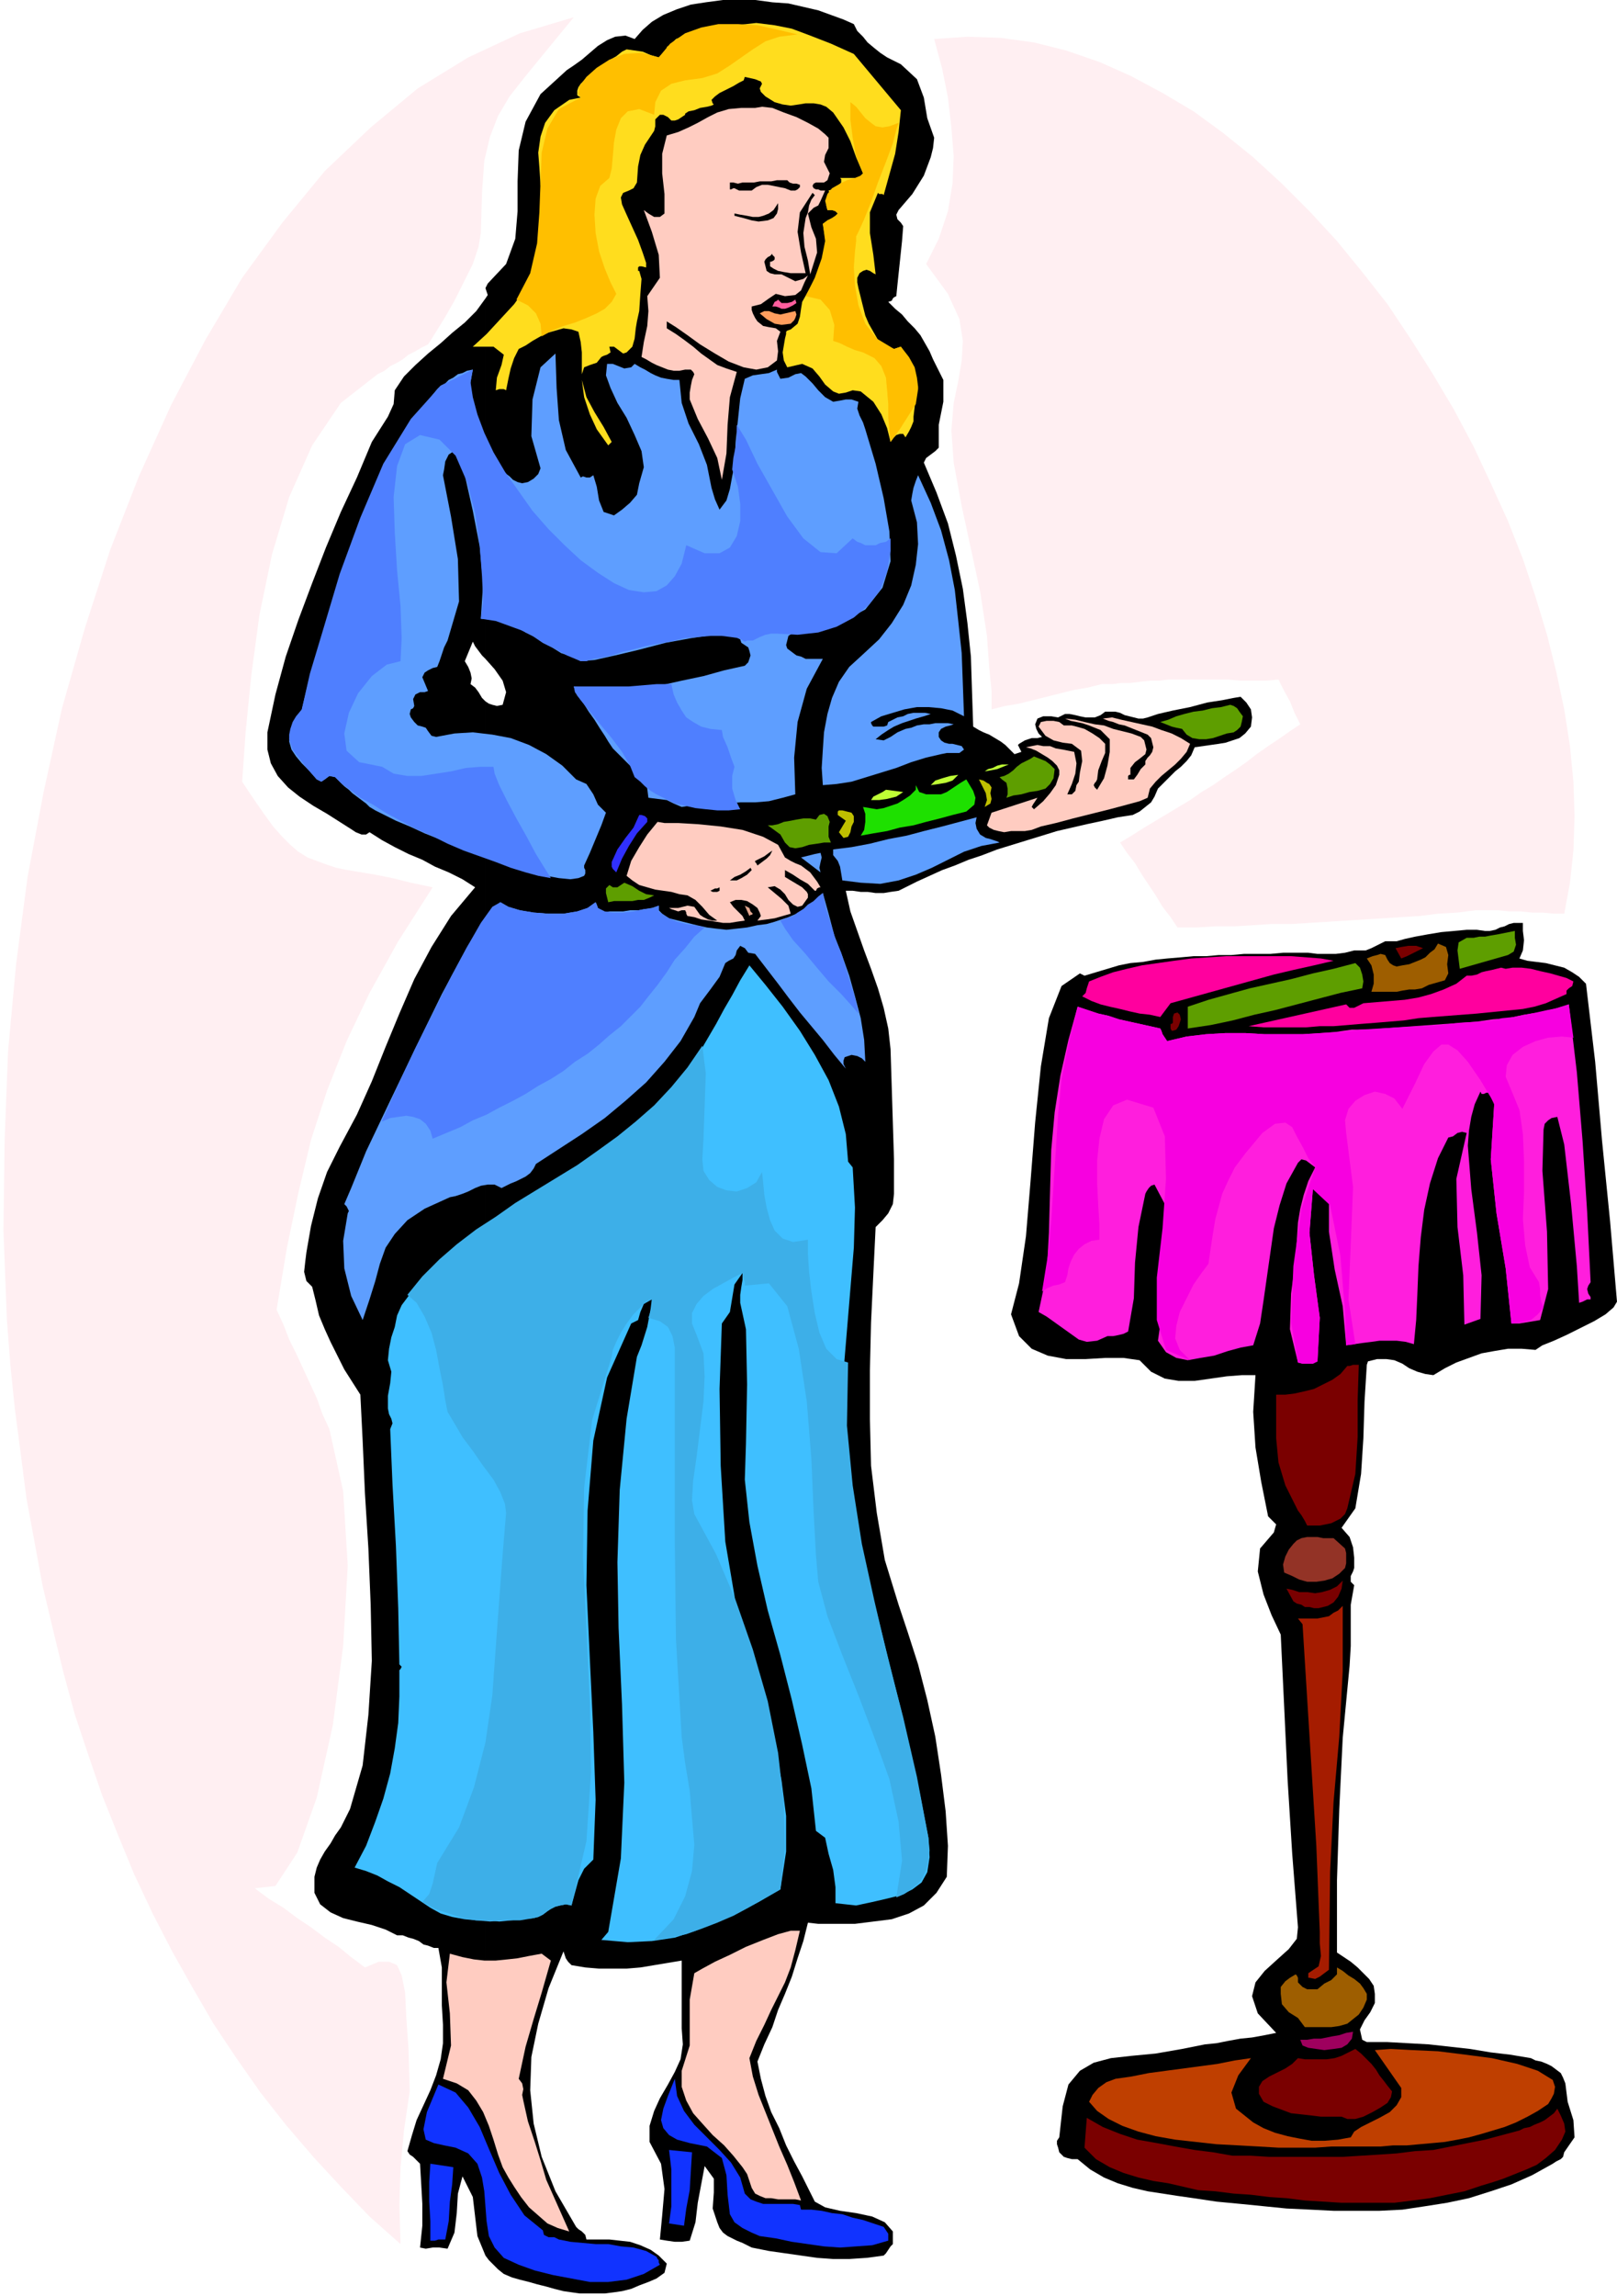 <svg xmlns="http://www.w3.org/2000/svg" fill-rule="evenodd" height="192" preserveAspectRatio="none" stroke-linecap="round" viewBox="0 0 1409 2000" width="1.409in"><style>.pen1{stroke:none}.brush2{fill:#000}.brush3{fill:#ffdd1e}.brush5{fill:#ffccc1}.brush8{fill:#5e9eff}.brush9{fill:#4f7fff}.brush10{fill:#5e9e00}.brush11{fill:#bfff35}.brush13{fill:#bfbf00}.brush16{fill:#9e5e00}.brush17{fill:#7a0000}.brush18{fill:#ff009e}.brush25{fill:#13f}</style><path class="pen1 brush2" d="m785 56 14 13 6 16 3 18 6 17-1 9-2 8-3 8-3 8-5 8-5 8-6 7-6 7-2 4 1 4 3 3 2 3-1 13-2 19-2 19-1 10-2 1-1 1-1 2-3 1 6 6 6 5 5 6 6 6 5 6 4 7 4 7 3 7 9 18v19l-4 20v20l-3 3-4 3-4 3-2 4 11 26 10 27 7 28 6 29 4 30 3 29 1 31 1 30 5 3 4 2 5 2 5 3 5 3 4 3 4 4 4 4 6-2-1-2-1-2-1-2 1-1 5-3 6-2h5l4-1-3-3-2-4-1-4 2-5 5-2h7l6 1 6-3h4l5 1 4 1 5 1h8l5-2 4-3h9l4 1 4 2 4 1 4 1 4 1h4l4-1 9-3 13-3 15-3 15-4 13-2 10-2 6-1 5 5 4 6 1 7-1 8-5 6-5 4-6 2-6 2-6 1-7 1-7 1-7 1-3 7-4 5-5 5-5 4-5 5-5 5-5 5-3 7-3 5-5 4-5 4-6 3-13 2-13 3-14 3-13 3-13 3-13 4-13 4-13 4-13 4-13 5-12 4-12 5-11 4-11 5-11 5-10 5-6 3-7 1-6 1h-7l-7-1h-6l-7-1h-6l4 18 6 17 6 17 6 16 6 17 5 17 4 18 2 18 1 32 1 32 1 32v30l-1 9-4 8-5 6-6 6-2 41-2 42-1 42v42l1 41 5 41 7 41 12 39 8 24 9 28 8 31 7 32 5 33 4 32 2 30-1 27-9 14-11 11-13 7-15 5-16 2-16 2h-32l-9-1-4 16-5 15-5 16-6 15-6 14-5 15-7 15-6 15 3 15 4 15 5 14 7 14 6 15 7 14 7 13 7 14 4 8 9 5 13 3 14 2 14 3 11 5 7 8v11l-2 2-2 3-2 3-2 2-15 2-15 1h-14l-14-1-14-2-14-2-14-2-15-3-4-2-4-2-5-2-4-2-4-2-4-3-3-4-2-5-4-12 1-14v-12l-8-11-3 16-3 16-2 17-5 16-7 1h-6l-7-1-6-1 2-21 2-23-3-22-10-19v-14l4-13 5-11 7-12 6-11 5-11 2-13-1-14v-59l-12 2-12 2-12 2-12 1h-24l-12-1-12-2-3-3-2-3-1-3-1-3-13 32-9 31-6 29-1 29 3 29 7 29 12 30 18 31 2 2 3 2 3 3 1 4h20l9 1 9 1 9 3 9 4 7 5 7 7-2 8-7 5-7 3-8 3-7 3-8 2-7 1-8 1h-22l-7-1-7-1-8-2-7-2-8-2-7-2-8-2-7-2-7-3-5-4-4-4-4-4-3-4V611l3 2 3 1 4 1 5-1 3-11-3-10-7-10-8-9V260l2-3-1-3-1-3 2-4 16-17 8-22 2-24v-26l1-27 6-25 13-24 23-21 6-4 7-5 7-6 7-6 8-5 7-3 9-1 8 3 7-8 8-7 10-6 12-5 12-4 13-2 15-2h28l15 2 14 1 13 3 13 3 11 4 11 4 9 4 3 6 5 5 4 5 6 5 5 4 6 4 6 3 6 3zM423 1965l-7-17-2-17-2-17-9-18-4 15-1 17-2 17-6 14-7-1h-6l-6 1-5-1 2-19v-19l-1-18-1-17-3-3-3-3-3-2-2-3 4-14 4-13 6-13 6-13 5-13 4-14 2-14v-16l-1-17v-33l-3-17h-4l-5-2-4-1-4-3-5-2-4-1-5-2h-5l-10-5-12-4-13-3-12-3-11-5-9-7-5-10v-14l2-8 3-7 4-7 5-7 4-7 5-7 4-8 4-8 11-38 5-44 3-47-1-49-2-49-3-48-2-46-2-40-7-11-7-11-6-12-6-12-5-11-5-12-3-13-3-12-5-5-2-8 1-9 1-8 4-23 6-24 8-23 11-22 15-28 13-29 12-30 12-29 13-30 15-28 17-27 21-25-11-7-12-6-12-5-11-6-12-5-12-6-11-6-11-7-3 2h-4l-5-2-3-2-11-7-11-7-12-7-12-8-10-8-9-10-6-11-3-12v-15l7-33 9-33 11-32 12-32 12-31 13-31 14-30 13-31 7-11 7-11 5-11 1-12 8-12 10-10 11-10 11-9 10-9 11-9 10-10 8-11v314l-3-3-3-4-3-4-2-4-7 17 3 5 2 5 1 5-1 5 4 3 3 4 3 5 3 3v1354z"/><path class="pen1 brush3" d="m744 47 41 49-2 19-3 19-5 18-5 18-1-1h-3l-1-1-7 17v18l3 19 2 17-2-1-3-2-3-1-3 1-3 2-2 4v4l1 5 2 8 2 8 2 8 3 7 4 7 4 7 6 5 8 3 6-2 8 13 4 15 1 16-2 17v4l-2 5-2 4-3 5-2-3h-3l-3 1-2 2-3 4-3-12-5-12-7-11-11-9-7-1-6 2-6 1-5-2-7-6-5-7-6-7-9-4-13 3-3-6-1-7 1-6 1-6 1-4v-2l1-1 3-1 6-5 2-6 1-7 1-6 9-16 8-17 4-17-3-18 4-3 4-2 3-2 2-2-2-2-3-1h-4l-1-4 2-4 2-4-2-5 3-1 4-1 2-3 2-2v-3l-1-1h16l4-4-6-14-5-14-6-12-9-13-6-5-5-2-6-1h-7l-6 1-7 1-7-1-7-2-8-5-4-4-1-3 1-2 1-2-1-2-5-2-9-2-1 3-4 2-5 3-6 3-6 3-4 3-3 3 1 3 1 1-2 1-4 1-6 1-5 2-5 1-3 2v1l-3 2-3 2-3 1h-3l-3-3-4-2h-3l-2 2-2 2v6l-1 4-8 12-4 9-2 10-1 14-3 5-4 2-5 2-2 4 1 6 4 9 5 11 5 11 4 11 3 9v4l-4-1h-2l-1 1v3h1l2 7-1 13-1 15-2 9-1 6-1 9-2 7-5 5-3 1-4-3-4-3h-4l1 5-3 2-3 1-2 1-4 5-6 2-5 2-2 6v-19l-1-9-2-9-6-2-7-1-7 2-7 2-6 3-7 4-6 4-6 3-4 8-3 9-2 9-2 10-2-1h-4l-3 1 1-11 4-11 2-9-9-7h-18l12-11 12-13 12-13 10-14 8-14 5-16 3-16v-17l-1-13-2-14-1-15-1-13 2-14 4-12 8-11 13-9 10-2-3-2v-4l1-3 2-3 4-4 6-5 7-6 7-5 7-4 5-4 4-2 7 1 7 1 7 3 7 2 2-2 3-1 2-2v-4l4-3 4-4 5-2 4 2 23-8 20-4 18-2 16 2 15 3 16 6 18 7 20 9z"/><path class="pen1" d="m783 107-2 6-3 12-6 16-7 18-6 17-6 15-5 11-2 4v4l-1 9-1 14 1 16 3 17 6 16 10 13 15 9 6-2 7 9 5 9 2 9 1 8v2l-2 13-7 11-7 11-8 11-1-10-1-11v-12l-1-12-1-11-4-10-6-7-10-5-7-2-7-3-6-3-6-2 1-14-4-13-8-9-13-3 8-16 6-17 3-15-2-15 4-3 4-2 3-2 2-2-2-2-3-1h-4l-2-8 2-6 4-5 7-4 6-3 7-2 5-2 2-2-6-15-3-16-2-16V89l5 4 4 5 4 5 5 4 4 3 6 1 6-1 8-3zm-213-7-13-5-10 2-6 6-4 10-2 11-1 12-1 11-2 8-8 7-4 11-1 14 1 16 3 16 5 15 5 12 5 10-4 7-6 6-7 4-9 4-10 4-10 3-10 4-9 5-1-11-4-9-7-7-10-5 12-23 6-26 2-27 1-27 1-25 5-21 10-17 19-10-2-3 1-7 6-8 9-8 11-7 13-5 15-1 15 4 10-12 13-9 14-5 15-3h17l17 1 18 4 17 4-16 2-12 4-11 7-10 7-10 7-11 7-13 4-15 2-12 3-9 6-5 10-1 11z" style="fill:#ffbf00"/><path class="pen1 brush5" d="M722 120v9l-3 6-1 6 5 10-1 3-1 3-3 2h-7l-2 1-1 2 1 2 2 1h2l2 1h4l-4 9-2 4-4 2-5 5 3 12 4 10 1 12-6 19-2-12-3-12-1-12 2-13 2-5 1-6 2-5 3-4-2-2-11 17-2 17 3 18 4 18h-13l-6-1-5-1-4-2-3-2v-4h1l2-1 1-1v-2l-1-1-1-1v-1l-2 2-2 1-2 2-1 2 1 4 1 4 3 2 4 1h6l6 3 6 3 7-2 4-3-3 6-3 7-5 4-9 1-8-2-6 4-7 5-8 2v3l1 3 2 4 2 3 5 4 5 1 6 1 4 3-3 8 1 9-1 8-8 6-10 2-11-2-13-5-12-7-13-8-11-8-10-7-8-5v6l8 5 7 5 8 6 7 6 7 5 7 5 8 3 9 3-6 22-2 24-1 25-4 23-4-19-8-17-9-17-7-17v-6l1-6 1-5 2-5-1-2-2-2h-5l-5 1h-5l-5-1-5-2-5-2-4-2-5-3-4-2 2-13 3-14 1-13-1-13 11-16-1-20-6-20-7-19 4 3 5 3h5l4-3v-17l-2-18v-17l4-16 10-3 9-4 8-4 9-5 8-4 10-3 11-1h12l6-1 9 1 10 4 11 4 10 5 9 5 6 5 3 3z"/><path class="pen1 brush2" d="M697 161v2l-1 1-1 1-2 1h-4l-5-2-5-1-5-1-5-1h-5l-5 2-4 3h-11l-4-2h-1l-2 1h-1v-6h3l4 1 4-1h10l5-1h10l5-1h9l2 2 3 1h3l3 1zm-19 16v5l-1 4-3 4-5 2-8 1-6-1-7-2-8-2v-2l5 1 6 1 5 1h5l4-1 5-2 4-3 4-6z"/><path class="pen1" style="fill:#ff5e9e" d="m693 261 1 3-3 2-4 2-3 1h-3l-2-1-3-1h-3l1-2 1-2 2-1 1-1 3 3h5l4-1 3-2z"/><path class="pen1" style="fill:#ff9e5e" d="m689 282-8 1-6-1-7-4-6-5 4-2h4l5 2 5 1 13-3 1 3-1 3-1 2-3 3z"/><path class="pen1 brush8" d="m506 416 2-1 3 1h3l3-2 3 10 2 12 4 10 9 3 7-5 7-6 6-7 2-10 4-14-2-14-6-14-7-15-8-13-6-13-4-11 1-10h5l5 2 5 2 6-1 3-3 5 3 4 2 5 3 4 2 5 2 5 1 6 1h5l2 20 6 18 9 18 7 18 2 10 2 10 3 10 4 9 6-8 3-10 2-11 2-10 1-20 2-19 2-19 4-17 7-3 7-1 7-1 7-3v2l1 2 1 2 1 2 7-1 6-3 5-1 4 3 6 6 5 6 6 6 7 4 6-1 5-1h5l6 2-1 6 2 6 3 6 2 6 9 30 7 30 5 29 1 26-7 23-15 19-26 14-38 7-3 2-1 4-1 4 1 3 4 3 4 3 4 1 4 2h15l-14 26-8 29-3 31 1 32-11 3-12 3-12 1h-13l-13 1h-13l-12 1-13 2-7-3-6-3-8-1-8-1-1-8-3-7-5-6-5-5-6-6-5-5-6-6-4-6-3-5-4-6-5-8-5-7-5-8-5-6-2-5-1-3 19 3h19l19-1 19-3 18-4 19-4 18-5 18-4 3-3 1-3 1-3-1-4-1-3-3-2-3-2-1-3-8-4h-15l-20 3-22 4-23 6-21 5-18 4-12 1-8-4-9-3-8-5-8-4-7-5-8-4-7-5-8-5-24-2 2-31-3-32-6-31-7-31-1-6v-6l-1-6-6-4-6 4-3 6-1 7-1 5 7 36 6 37 1 37-10 34-3 6-2 6-2 6-2 5-4 1-4 2-3 2-2 4 5 12-3 1h-4l-4 2-2 4 1 6-1 2-2 1-1 4 1 3 3 4 3 3 4 1 3 1 2 3 3 4 4 1 16-3 16-1 17 2 16 3 16 6 15 8 14 10 12 12 9 4 6 9 4 9 7 7-4 11-5 12-5 12-5 11v2l1 2v3l-1 2-5 2-7 1-10-1-11-2-14-4-14-4-16-5-16-6-16-6-15-6-15-6-13-6-12-5-10-5-8-4-5-3-3-3-4-3-4-3-4-3-3-3-4-3-4-4-4-4-5-1-4 3-3 2-4-2-6-7-7-7-5-6-4-6-2-7 1-8 3-9 7-11 8-33 11-36 12-39 13-39 16-38 17-36 20-32 21-26 3-3 4-2 3-3 4-2 4-3 4-1 4-2 5-1-4 22 1 22 8 22 13 17 4 1 3 3 3 3 4 3 3 3 4 2 4 1 5-1 5-3 4-4 2-5-2-7-6-21 1-32 7-28 13-12 1 30 2 28 6 26 13 24z"/><path class="pen1 brush9" d="m638 409 1-10 2-10 1-9v-10l8 13 10 21 13 23 13 23 14 19 15 12 14 1 14-13 4 3 3 1 4 2h9l4-2 5-1 4-3v11l-3 18-6 16-10 13-13 11-15 8-16 5-18 2-18-1h-5l-5 1-5 2-4 2-2 1h-5l-2 1-5-3-7-1-8-1h-10l-11 1-12 1-12 3-12 2v-46l9-5 7-8 6-11 4-16 16 7h13l9-5 6-10 3-13v-15l-2-15-5-15zm-66 283v-96h13l2 9 3 7 4 7 4 6 6 4 7 4 8 2 10 1 1 6 4 9 3 9 3 8-2 8v11l3 10 4 8-10 1h-10l-10-1-9-1-9-2-9-2-8-4-8-4zm0-131-10 2-11 3-9 2-9 3-9 2-7 1-6 2h-5l-12-5-11-6-10-5-9-6-10-5-11-4-11-4-13-2 2-15-1-22-2-27-4-28-7-27-10-23-14-14-17-4-13 8-7 19-3 27 1 31 2 33 3 31 1 28-1 20-12 3-13 10-12 15-8 17-4 18 2 15 11 10 20 4 10 6 12 2h12l13-2 13-2 13-3 13-1h11l1 6 4 10 7 14 8 15 9 16 8 15 8 13 5 8-11-2-11-3-13-4-13-5-14-5-14-5-14-6-14-7-14-6-13-7-13-7-11-7-11-6-9-7-7-5-6-6-5-1-4 3-3 2-4-2-8-9-7-9-6-8-3-9v-4l1-5 2-6 3-5 5-6 7-31 12-40 14-47 18-49 20-47 24-39 26-29 28-14-2 11 2 13 4 15 6 16 8 17 10 17 12 17 12 17 14 16 14 14 14 13 15 11 14 9 13 6 13 2 11-1v46zm0 35-12 1-12 1h-48l1 5 5 7 8 10 9 11 10 12 9 12 7 12 4 10 5 4 4 4 5 4 5 3v-96z"/><path class="pen1 brush3" d="m530 388-10-14-6-13-5-15-2-15 4 15 7 13 8 13 7 13-3 3z"/><path class="pen1 brush8" d="M759 629v1l1 2 1 1h9l3-1 1-3 4-2 4-2 5-1 4-2 5-1h10l5 1-6 2-7 2-6 2-6 2-7 3-5 3-6 4-5 4 7 1 6-3 6-4 7-3 5-1 5-2 6-1h5l5-1h11l5 1-3 1-4 1-4 2-2 3v4l2 3 3 2 4 1h3l4 1 4 1 2 3-4 3h-11l-5 1-13 3-13 4-13 5-13 4-13 4-13 4-13 2-12 1-1-15 1-16 1-15 3-16 4-14 6-14 9-13 12-11 14-13 11-14 10-16 7-17 4-18 2-18-1-19-5-19 1-6 1-5 2-6 2-5 11 24 9 24 7 26 5 26 3 27 3 28 1 27 1 28-10-5-10-2-11-1h-10l-11 2-10 3-10 3-9 5z"/><path class="pen1 brush10" d="m1083 624-1 5-1 4-3 3-3 2-6 1-6 2-6 2-6 1h-6l-6-1-5-3-4-5-5-1-4-1-5-2-5-2 7-2 7-3 7-2 8-2 8-1 8-2 8-1 8-2 3 1 3 2 2 3 3 4z"/><path class="pen1 brush5" d="m1000 695-7 3-11 3-15 4-16 4-16 4-15 4-13 3-8 3-6 1h-12l-6 1-5-1-4-1-4-2-2-2 4-11 40-13-2 3-2 3-1 2 2 2 8-7 6-7 5-7 3-9v-4l-2-4-4-4-4-3-5-3-5-3-5-2-4-1 5-1 5-1 5 1h6l5 2 6 1 5 1 5 1 2 10-1 9-3 9-4 9h4l3-3 1-5 2-3 1-8 2-10-1-9-8-6-8-1-8-2-7-4-6-8 2-4 5-1h6l5 1 4 3h7l4 1 7 2 7 4 6 4 5 5v8l-3 7-3 8-1 8-1 2-1 1-1 2 1 2 1 1 1 1 6-10 3-11 2-12v-11l-4-4-4-4-5-2-5-2-6-2-5-1-5-1-5-2 9 1 8 2 9 2 8 1 8 3 8 2 8 2 8 3 3 3 1 4 1 4-1 4-5 4-4 3-4 5v6h-1l-1 1v3h5l3-4 3-5 4-4v-3l2-3 2-2 2-3 1-4-1-4-1-4-3-3-5-2-5-2-5-2-5-2-5-1-5-2-4-1-5-2 8-1 8 2 9 2 9 2 9 2 8 3 9 3 8 4 8 5-3 7-5 6-5 5-6 5-6 5-5 5-5 6-2 8z"/><path class="pen1 brush10" d="m919 670-1 8-3 5-4 4-7 2-7 1-7 2-7 1-6 2 1-3v-5l-1-5-4-3-2-2 4-1 4-2 4-3 3-3 4-3 4-2 4-2 3-2 5 2 5 2 4 3 4 4z"/><path class="pen1 brush11" d="m879 666-5 2-5 2-5 1-6 1 3-2 4-1 4-2 4-1h6zm-44 9-5 5-6 2-6 1-7 1 4-4 6-2 7-2 7-1z"/><path class="pen1" style="fill:#1ee000" d="m849 701-7 6-12 3-11 3-12 3-11 3-12 2-11 3-12 2-11 2 3-5 1-7v-7l-2-6 6 1 6 1 6-1 6-2 6-2 5-3 6-4 5-5v-4l3 6 6 2h13l5-2 6-4 6-4 5-3 3 5 3 5 2 6-1 6z"/><path class="pen1 brush13" d="m864 686-1 5 1 5-1 4-5 3 2-6-1-6-3-6-3-6 4 1 3 2 2 1 2 3z"/><path class="pen1 brush11" d="m787 690-6 4-8 2-7 1h-7l2-3 4-2 4-2 3-2 15 2z"/><path class="pen1 brush13" d="m744 716-2 4-1 5-2 4-4 1-4-5 3-5 3-5-7-5v-3l1-1h3l4 1 4 1 2 3v5z"/><path class="pen1" style="fill:#3030ff" d="m564 716-9 10-7 11-6 11-5 12-1-1-2-2-1-2v-4l5-11 7-10 7-9 5-11h2l3 1 2 2v3z"/><path class="pen1 brush10" d="m723 716-1 4v9l2 5h-6l-6 1-7 1-6 2-6 1-5-1-4-4-4-7-11-8h4l5-1 5-2 6-1 5-1 6-1h6l5 1 3-4 4-1 3 2 2 5z"/><path class="pen1 brush8" d="m859 730 4 1 3 1 3 1 2 1-16 3-15 5-14 7-14 7-14 6-15 5-16 3-17-1-16-2-1-6-1-6-2-5-4-5v-5l16-2 16-3 16-4 16-3 15-4 16-4 15-4 15-4-1 5 1 5 3 5 5 3z"/><path class="pen1 brush5" d="m710 776-6-6-7-4-6-4-7-4v6l5 3 5 3 5 3 2 2 2 2 1 2v3l-5 7-4 1-4-2-4-4-3-5-4-4-5-3-6 1 6 5 6 5 6 6 2 7-7 2-7 2-7 1-8 1 3-4-1-3-2-4-4-3-5-3-5-1h-5l-5 2 3 4 4 4 4 4 2 4-7 1-6 1h-6l-6-1-6-1-7-1-6-2-6-1-1-2v-1l-1-2h-3l-3 1-3-1-3-1-2-1h8l8-2 6 1 5 7 3 2 4 2 4 1h4l-7-5-6-7-6-6-7-4-7-1-7-2-7-1-7-1-7-2-7-2-6-4-5-4 4-13 7-12 7-11 9-11 6 1h12l17 1 20 2 19 3 18 6 13 7 6 11 5 3 4 2 5 2 4 3 4 3 3 4 3 4 3 5h-1l-2 1-1 2h-1z"/><path class="pen1 brush2" d="m673 741-2 4-3 3-4 3-4 3-1-2-1-1v-1l4-2 4-2 4-3 3-2z"/><path class="pen1 brush8" d="m715 743 1 4-1 4-1 5 1 4-17-13 4-1 4-1 4-1 5-1z"/><path class="pen1 brush2" d="m655 758-4 4-5 3-4 2h-6l4-3 5-2 5-3 4-3 1 2z"/><path class="pen1 brush10" d="m570 780-4 2-5 2h-5l-5 1h-16l-5 1-1-4-1-4v-4l3-3 3 2h4l3-2 3-2 7 3 6 4 6 3 7 1z"/><path class="pen1 brush2" d="m627 776-2 1h-4l-2-1 2-1 2-1h2l2-1v3z"/><path class="pen1 brush8" d="m739 920-3 1-1 3v3l2 4-10-12-10-13-10-12-10-12-10-13-9-12-10-13-10-13-6-1-3-4-4-2-3 4-1 4-2 3-4 2-3 2-5 12-8 11-9 12-5 12-12 21-14 18-16 18-18 16-18 15-20 14-20 13-20 13-2 4-3 4-4 3-4 2-4 2-5 2-4 2-4 2-6-3h-6l-6 1-5 2-6 3-5 2-6 2-5 1-22 10-15 10-11 12-8 12-5 14-4 15-5 16-6 18-10-21-6-24-1-24 4-24 1-2-1-2-1-2-2-2 6-14 13-32 20-42 23-48 23-47 22-41 18-29 11-10 7 4 10 3 12 2 13 1h13l12-2 9-3 7-5 1 2 1 3 2 2 3 2 5-1h12l6-1h7l6-1 6-1 6-2v4l3 3 3 2 3 2 8 2 8 2 8 2 9 2 8 1 9 1 9-1 9-1 9-2 8-1 7-2 6-2 6-2 7-3 6-4 8-6 9-8 5 18 5 19 7 18 6 17 5 18 5 19 3 19 1 19-3-3-4-2-5-1-3 1z"/><path class="pen1 brush9" d="m680 802 5-2 6-2 4-3 5-3 4-4 5-3 4-4 4-3 3 14 4 13 4 13 5 12 4 13 4 13 4 13 3 14-6-7-9-10-11-11-11-13-10-12-10-11-7-10-4-7zM333 976l14-31 15-32 16-32 15-30 14-26 12-21 10-14 7-4 7 4 10 3 12 2 13 1h13l12-2 9-3 7-5 2 5 6 3 7 1h9l9-1 9-2 8-1 5-2v5l4 3 5 3 7 3 8 2 7 1 5 1 4 1-9 8-8 10-9 10-7 11-8 11-8 10-7 9-8 8-9 9-10 8-9 8-10 8-11 7-10 8-11 7-11 6-11 7-11 6-12 6-11 6-12 5-11 6-12 5-12 5-2-7-4-6-5-4-6-2-6-1-7 1-7 1-7 3v-1z"/><path class="pen1" style="fill:#e2a58e" d="m656 796-1 1h-1l-1 1-4-9 2 1 2 1 1 3 2 2z"/><path class="pen1 brush2" d="m1409 1134-3 5-7 6-10 6-12 6-12 6-11 5-10 4-6 4-12-1h-12l-12 2-11 2-11 4-11 4-10 5-10 6-7-1-7-2-7-3-6-4-7-3-7-1h-8l-8 2-1 3-2 32-1 32-2 31-5 30-12 17 7 8 3 9 1 9v9l-1 3-2 4v5l3 3-3 17v36l-1 17-6 63-3 62-2 62v63l6 4 6 4 6 5 5 5 5 5 4 6 1 7v8l-4 8-5 7-4 8 2 9 4 2h18l18 1 18 1 18 2 18 2 18 3 17 2 18 3 4 2 5 1 5 2 4 2 4 3 4 3 2 4 2 5 2 16 5 16 1 15-9 13-1 4-2 2-4 2-3 2-18 10-18 8-18 6-19 6-19 4-19 3-20 3-20 1h-40l-20-1-21-1-20-2-20-2-21-2-20-3-14-2-13-2-13-2-13-3-13-4-12-5-12-7-11-9h-5l-4-1-3-1-4-4-1-4-1-3v-3l2-3 3-27 5-19 10-12 12-7 15-4 18-2 21-2 23-4 10-2 10-2 10-1 10-2 11-2 10-1 11-2 10-2-16-17-5-15 3-12 8-10 11-10 10-9 7-9 1-10-5-64-4-64-3-64-3-63-8-17-7-18-5-20 2-20 6-7 6-7 2-7-7-7-6-30-5-30-2-31 2-32h-12l-13 1-14 2-14 2h-14l-12-2-12-6-10-10-14-2h-16l-17 1h-17l-16-3-14-6-11-11-7-19 7-27 6-41 4-48 4-51 5-49 7-42 11-28 16-11 4 2 10-3 10-3 10-3 10-2 11-1 11-2 10-1 12-1 11-1h11l11-1h11l11-1h23l11-1h22l8 1h16l8-1 8-2h10l5-2 4-2 4-2 4-2h10l7-2 9-2 11-2 12-2 11-1 11-1h9l7 1h4l5-1 4-2 4-1 4-2 4-1h8v7l1 8-1 9-3 7 7 2 8 1 8 1 8 2 8 2 7 4 6 4 6 6 8 68 6 69 7 70 6 70z"/><path class="pen1 brush10" d="M1320 811v6l1 6-2 6-5 3-42 12-1-8-1-8 1-7 7-4h6l5-1h5l5-1 6-1 5-1 5-1 5-1z"/><path class="pen1 brush16" d="m1239 861-6 1h-5l-6 1-5 1h-22l2-7v-8l-2-8-4-6 5-2 4-1 3-1 4 1 2 4 2 3 3 2 3 1 5-1 6-1 5-2 5-2 4-2 4-4 4-3 3-5 7 3 2 7-1 8 1 8-3 6-7 2-7 2-6 3z"/><path class="pen1 brush17" d="m1240 826-4 2-4 2-6 3-5 2-5-9 5-1 6-1h7l6 2z"/><path class="pen1 brush18" d="m1020 874-9 12-9-2-9-1-9-2-8-2-9-2-8-2-8-3-8-4 3-3 1-4 1-3 1-3 10-4 11-4 12-3 13-3 14-2 14-2 15-2 15-1 15-1h57l13 1 13 1 11 2-17 4-18 4-17 4-18 5-18 5-18 5-18 5-18 5z"/><path class="pen1 brush10" d="m1187 861-19 4-19 5-19 5-19 5-18 4-19 5-19 4-20 3v-19l18-6 18-5 18-5 18-4 18-4 19-5 18-4 19-5 4 4 2 6 1 6-1 6z"/><path class="pen1 brush18" d="m1371 855-1 4-3 2-2 2v3l-9 4-9 4-10 3-10 2-10 1-10 1-10 1-10 1-13 1-13 1-13 1-12 1-13 2-12 1-12 1-13 1-12 1-12 1h-12l-12 1h-37l-13-1 85-19 3 3h4l4-2 4-2 12-1 12-1 12-1 12-2 11-3 11-4 11-5 9-7h4l5-1 4-2 4-1 5-1 4-1 4-1 4 1 6-1h8l8 1 8 2 9 2 7 2 7 2 6 3z"/><path class="pen1" style="fill:#3fbfff" d="m739 1012 4 5 2 35-1 35-3 36-3 36-3 36-1 35 1 34 4 33 7 36 9 37 10 39 10 40 10 40 9 39 8 37 7 36 1 17-2 13-5 9-8 6-10 5-12 3-13 3-14 3-18-2v-14l-2-15-4-14-3-14-8-6-4-37-8-38-9-39-10-39-11-39-9-39-7-38-4-37 1-31 1-52-1-48-5-23v-7l1-7 1-6v-6l-7 10-2 12-2 12-7 10-2 57 1 67 4 66 10 59 8 29 8 30 9 29 8 30 6 31 4 31v31l-5 33-19 11-19 10-18 8-18 7-18 6-20 3-21 1-23-2 6-7 11-64 3-66-2-68-3-67-1-57 2-63 6-62 9-54 4-10 5-16 3-16 1-8-7 4-3 7-2 7-6 3-21 47-12 55-5 61-1 65 3 65 3 63 2 59-2 52-8 8-5 10-3 11-3 11-5-1-5 1-4 1-4 2-3 2-4 3-4 2-4 1-10 1-10 1-10 1-10-1h-10l-10-1-11-2-10-3-9-5-9-6-9-6-9-6-10-5-9-5-10-4-10-3 10-19 8-21 7-20 6-22 4-22 3-22 1-23v-23l1-1 1-2-1-1-1-1-1-49-2-54-3-54-2-48 2-5-1-4-2-4-1-5v-11l2-11 1-10-3-10 1-10 2-10 3-9 2-10 4-9 6-8 6-7 7-7 8-5 8-6 8-5 8-6 12-9 12-9 13-9 13-8 12-9 13-8 13-8 12-9 13-9 12-9 12-9 12-10 11-11 11-11 10-11 10-13 9-12 9-13 7-12 7-12 7-13 7-12 7-13 8-13 14 17 15 19 15 21 13 21 12 22 9 23 6 24 2 24z"/><path class="pen1" style="fill:#3dafe8" d="m739 1187-1 55 5 52 8 51 11 50 12 51 13 50 12 52 10 53 1 11-1 9-2 8-3 7-4 5-6 5-6 4-7 3 5-32-3-34-8-37-13-36-14-37-14-35-13-34-8-30-2-23-2-37-2-47-4-50-7-46-10-37-16-20-21 2v-3l-1-3-1-2v-3l-8 4-9 5-9 5-8 6-6 7-4 8v9l4 10 6 16 1 20-1 22-3 24-3 24-3 21-1 17 2 12 19 35 17 40 15 43 13 45 9 45 5 44 1 40-4 35-14 8-14 8-13 7-14 6-13 5-14 5-14 3-14 2 17-18 10-20 6-22 2-23-2-23-2-24-4-24-3-23-5-85-1-85v-169l-2-10-4-8-7-5-10-3 2-6 1-5v-5l-5 2-5 5-6 6-6 8-5 8-4 8-3 7-1 6-17 55-7 59-1 61 3 63 3 63 1 61-4 60-13 56-5-1-5 1-4 1-4 2-3 2-4 3-4 2-4 1-12 2h-13l-13 1-12-1-12-2-12-4-12-4-11-6 6-7 3-9 2-9 2-9 19-31 13-35 10-39 6-41 3-42 3-41 3-40 3-36-1-8-4-10-6-11-9-12-9-13-9-12-7-12-6-10-2-10-2-13-3-15-3-16-4-15-6-14-7-12-8-7 13-16 15-15 15-13 17-13 17-11 17-12 18-11 18-11 18-11 17-12 18-13 16-13 16-14 15-16 14-17 13-19 3 24-1 29-1 28-1 18 1 10 5 8 7 6 8 3 9 1 9-3 8-5 5-9 1 9 1 11 2 11 3 11 4 9 7 7 9 3 13-2v12l1 16 2 17 3 19 4 17 6 14 9 9 10 3z"/><path class="pen1" style="fill:#ff1edd" d="m1386 1117-2 3-1 3 1 4 2 3v2h-3l-2 1-2 1-3 1-2-32-5-54-6-52-6-24-5 1-3 2-3 3-1 5-1 36 4 53 1 50-7 27-6 1-6 1-6 1h-7l-5-48-8-48-5-47 3-48-1-3-1-3-2-2-1-2h-2l-2 1h-2l-1-2-5 11-3 11-2 12-1 13 3 38 5 38 4 37-1 38-14 5-1-43-5-42-1-42 9-40-4-1-4 1-4 3-4 1-9 18-7 22-5 23-3 24-2 25-1 25-1 22-2 21-7-2-8-1h-15l-7 1-8 1-7 1-7 1-3-34-7-32-5-33v-34l-2-4-3-1h-4l-5 2-3 38 4 37 5 37-2 38-4 2h-9l-4-1-7-29 1-31 4-31 2-31 2-12 3-12 4-12 6-12-4-3-4-3-4-1-3 3-10 18-6 19-5 20-3 21-3 21-3 21-3 20-6 19-11 2-11 3-12 4-12 2-11 2-10-2-9-5-7-10 4-28 4-46-1-43-10-19-3 1-2 2-2 3-1 2-6 29-3 31-1 31-5 29-4 2-4 1-5 1h-5l-9 4-9 1-7-2-7-5-7-5-7-5-7-5-7-4 7-33 2-36 1-37 1-35 3-33 5-32 7-31 8-29 9 3 9 3 9 2 9 3 9 2 9 2 9 2 9 2 1 2 1 3 2 3 2 3 17-4 17-2 17-1h17l17 1h33l16-1 13-1 14-2h13l14-1 13-1 14-1 14-1 14-1 14-1 13-1 14-2 13-1 14-3 13-2 13-3 13-4 7 59 5 60 4 62 3 61z"/><path class="pen1" d="m1345 1139-5 6-6 5-8 2-9 1-5-48-8-48-5-47 3-48-3-6-3-5-3-5-3-5v-51l10-1 9-2 10-1 10-2 10-2 9-2 10-2 9-3 4 29-10-1-12 1-11 3-11 5-9 7-5 9-1 10 5 12 7 17 3 21 1 24v26l-1 24 2 23 4 19 8 13 1 6v5l1 6 2 5zm-55-14v-9 9zm0-184-11-16-9-10-8-5h-6l-7 6-8 11-8 17-11 22-7-9-8-4-9-2-9 3-8 5-6 7-3 10 1 11 6 47-2 50-2 48 6 39-8 1-1-29-4-49-9-44-15-14-3 38 4 37 5 37-2 38-4 2h-9l-4-1-6-35 2-49 7-50 12-36-6-8-5-10-5-9-4-8-6-4-9 1-11 8-15 18-9 12-6 12-5 11-3 11-3 11-2 12-2 13-2 14-6 8-7 10-6 12-6 12-3 12-1 11 4 10 9 9-21-9-8-26v-37l5-43 3-43-1-37-10-25-23-7-12 5-8 12-4 17-2 19v20l1 20 1 16v13l-7 1-6 3-5 4-4 5-3 6-2 6-1 6-2 6-5 2-5 1-5 2-5 3 5-31 3-31 2-31 2-30 2-31 3-31 6-31 8-32 9 3 9 3 9 2 9 3 9 2 9 2 9 2 9 2 1 2 1 3 2 3 2 3 17-4 17-2 17-1h17l17 1h33l16-1 17-1 17-2 17-1 17-1 18-1 18-1 17-2 18-1v51zm0 175v-6 15-9z" style="fill:#f700e0"/><path class="pen1 brush17" d="m1029 888-1 3-1 3-2 3-3 1h-1l-1-2v-4h1l1-1v-5l1-3 3-1 2 2 1 4zm155 301-1 31v32l-2 32-7 30-2 5-4 4-4 2-4 2-5 1-5 1h-11l-2-4-3-5-3-4-2-4-9-18-6-20-2-21v-38h8l8-1 9-2 8-2 8-4 8-4 7-5 6-7h2l3-1h5z"/><path class="pen1" style="fill:#933326" d="m1172 1349 1 4v9l-1 4-5 5-6 4-7 2-7 1h-8l-7-2-6-3-7-3-1-7 2-7 3-6 4-5 3-3 4-2 5-1h9l5 1h9l10 9z"/><path class="pen1 brush17" d="m1157 1399-4 1-4 1h-4l-4-1h-4l-3-2-4-1-3-2-6-11 5 1 6 2h7l7 1 6-1 7-2 6-3 5-5-1 7-3 7-4 5-5 3z"/><path class="pen1" style="fill:#a51c00" d="m1159 1631-1 85-4 3-4 3-4 2-5-1h-1v-4l9-6 2-9-1-11v-10l-3-75-12-193-4-5h17l5-1 5-1 4-3 4-2 4-4v57l-3 57-5 57-3 61z"/><path class="pen1 brush5" d="m697 1682-4 17-4 15-5 13-6 12-6 12-6 13-7 14-6 15 3 16 5 16 6 15 6 15 6 15 7 16 6 15 6 16-5-1h-15l-6-1h-5l-5-2-4-2-3-5-2-6-2-6-4-6-8-10-8-9-10-9-9-10-8-9-6-11-4-12v-14l7-22v-40l4-23 7-4 11-6 13-6 14-7 15-6 13-5 11-3h8zm-225 20 8 6-8 28-7 23-7 24-6 28 3 4 1 5-1 5 1 5 4 18 6 18 5 16 5 17 20 45-10-3-9-4-8-7-8-7-7-9-6-9-5-8-5-9-4-11-4-13-4-12-5-12-6-10-7-9-10-6-12-4 7-29-1-28-3-27 3-25 11 3 10 2 9 1h10l10-1 9-1 10-2 11-2z"/><path class="pen1 brush16" d="m1188 1749-4 6-5 4-5 4-7 2-7 1h-23l-6-8-8-5-6-7-1-9v-6l4-5 4-3 5-3 1 1 1 2v4l4 4 4 2h9l6-5 6-3 5-5v-6l5 3 5 4 5 3 5 4 3 4 3 5v5l-3 7z"/><path class="pen1 brush25" d="M698 1925h9l9 1 9 2 9 1 9 3 9 2 9 3 9 3 2 3 2 3v6l-14 4-14 1-14 1-14-1-14-2-14-2-14-3-14-2-7-3-8-4-7-5-4-7-2-17-1-17-4-15-13-10-15-3-11-3-7-4-5-6-2-7 2-10 4-11 6-15 2 15 6 13 9 12 11 11 11 11 10 11 8 13 4 14 5 5 5 2 6 2h26l6 1 1 4z"/><path class="pen1" style="fill:#9e005e" d="m1179 1770-1 6-4 5-5 3-7 1-8 1-7-1-7-1-5-2-2-5h6l6-1h6l5-1 5-1 6-1 6-2 6-1z"/><path class="pen1 brush25" d="m487 1951 10 2 11 1 11 1h11l11 2 11 1 11 3 9 5 1 2 1 1v2l1 2-14 8-15 5-16 2h-16l-16-3-16-3-16-4-14-5-13-6-8-9-5-10-2-13-1-13-1-13-2-12-4-12-8-9-11-5-10-2-9-2-7-3-2-9 3-15 10-24 15 7 11 13 10 17 8 19 9 21 10 19 12 18 16 13 1 4 4 2h5l4 2z"/><path class="pen1" style="fill:#bf3f00" d="m1353 1812 2 6-1 6-2 4-3 5-9 6-9 5-10 5-10 4-10 3-10 3-11 3-10 2-11 2-11 1-11 1-11 1h-12l-11 1h-43l-14 1h-32l-17-1-18-1-19-1-18-2-18-2-17-3-15-4-14-5-12-6-10-7-7-8 3-6 5-6 7-5 8-3 14-2 15-3 15-2 15-2 15-2 15-2 15-3 14-2-11 15-6 15 4 14 15 12 9 5 10 4 11 3 10 2 11 2h11l12-1 11-2 3-5 6-4 8-4 8-4 9-5 6-6 4-7v-8l-23-33 14-1 19 1 22 1 24 3 23 3 22 5 18 6 13 8z"/><path class="pen1 brush17" d="m1213 1822-1 5-3 5-6 4-7 4-8 4-7 2h-7l-5-2h-18l-8-1-9-1-9-1-8-3-8-3-8-4-4-7v-6l3-5 6-4 6-3 8-4 6-4 5-5 6 1h19l7-1 6-2 6-3 6-3 5 4 5 5 4 4 4 5 3 5 4 5 3 4 4 5z"/><path class="pen1 brush25" d="m603 1875-1 16-1 17-3 16-2 15-13-2 2-15v-32l-2-17 20 2zm-208 13-1 15-2 15-1 17-3 16h-6l-3 1h-4v-17l-1-17v-17l1-16 20 3z"/><path class="pen1 brush17" d="m1361 1864-6 9-8 7-8 6-9 4-10 4-10 4-9 3-10 3-15 5-15 3-15 3-15 2-16 2h-46l-16-1-16-1-16-2-15-1-16-2-15-1-16-2-15-1-13-3-13-3-13-2-13-3-13-4-12-5-12-7-10-10 2-26 14 8 15 6 15 5 17 3 16 3 17 3 16 2 17 3h16l16 1h64l16-1 16-1 15-1 16-2 16-1 15-3 15-3 15-3 15-4 15-4 4-2 5-1 4-2 5-2 4-2 4-3 4-3 3-4 3 6 3 7 1 7-3 7z"/><path class="pen1" d="m500 15-23 28-18 22-15 19-10 17-7 18-5 21-2 28-1 35-2 12-5 15-8 16-8 16-8 14-8 13-5 8-2 3-6 3-5 3-6 3-5 4-5 3-6 3-5 4-6 3-32 25-25 37-20 45-15 50-11 53-7 52-5 50-3 43 10 15 9 13 8 11 8 9 7 7 7 6 8 5 8 3 8 3 9 3 10 2 12 2 12 2 15 3 16 4 19 4-30 47-25 45-20 42-17 43-14 43-11 46-10 48-9 54 6 13 5 13 6 12 6 13 6 13 6 13 5 14 6 13 12 54 4 65-4 70-9 69-14 63-17 48-19 29-18 2 12 9 13 8 12 9 12 8 12 9 12 8 11 9 12 9 12-5h9l7 3 4 9 3 15 1 21 2 29 1 36-5 34-3 32-1 33 1 34-27-24-25-26-24-26-24-28-22-28-21-30-20-30-18-31-18-32-17-33-16-34-14-34-14-35-12-35-12-36-10-37-9-37-9-38-7-38-7-38-5-39-5-38-4-39-3-39-3-78 1-78 3-78 7-76 10-76 14-74 16-73 20-70 22-68 25-64 28-62 30-57 32-54 35-48 37-45 40-38 41-34 44-27 45-21 47-14zm314 19 7 26 5 25 3 26 2 25-1 24-4 24-8 24-11 22 19 26 10 22 3 19-1 17-3 18-4 19-2 24 2 28 7 38 8 37 8 37 6 39 2 28 2 20v16l12-3 12-2 12-3 12-3 12-3 12-3 12-2 12-3h9l8-1h8l8-1 9-1h8l8-1h52l11 1h22l11-1 5 10 5 9 4 10 5 10-9 6-10 7-9 6-10 7-9 7-10 7-9 6-10 7-10 6-10 7-10 6-10 6-10 6-10 6-11 7-10 6 6 9 7 9 6 10 6 9 6 9 6 10 7 9 6 9h17l16-1h17l16-1 16-1h17l16-1 16-1 16-1 16-1 16-1 16-1 16-1 16-2 17-1 16-2h19l10 1h10l10 1h9l10 1h9l5-27 3-28 1-30-1-30-3-31-5-32-7-33-8-32-10-33-11-33-13-33-15-33-15-32-17-32-19-32-19-30-20-30-22-28-22-27-24-26-24-24-25-23-26-21-26-19-27-16-28-15-27-12-29-10-28-7-29-4-29-1-29 2z" style="fill:#ffeff2"/></svg>
